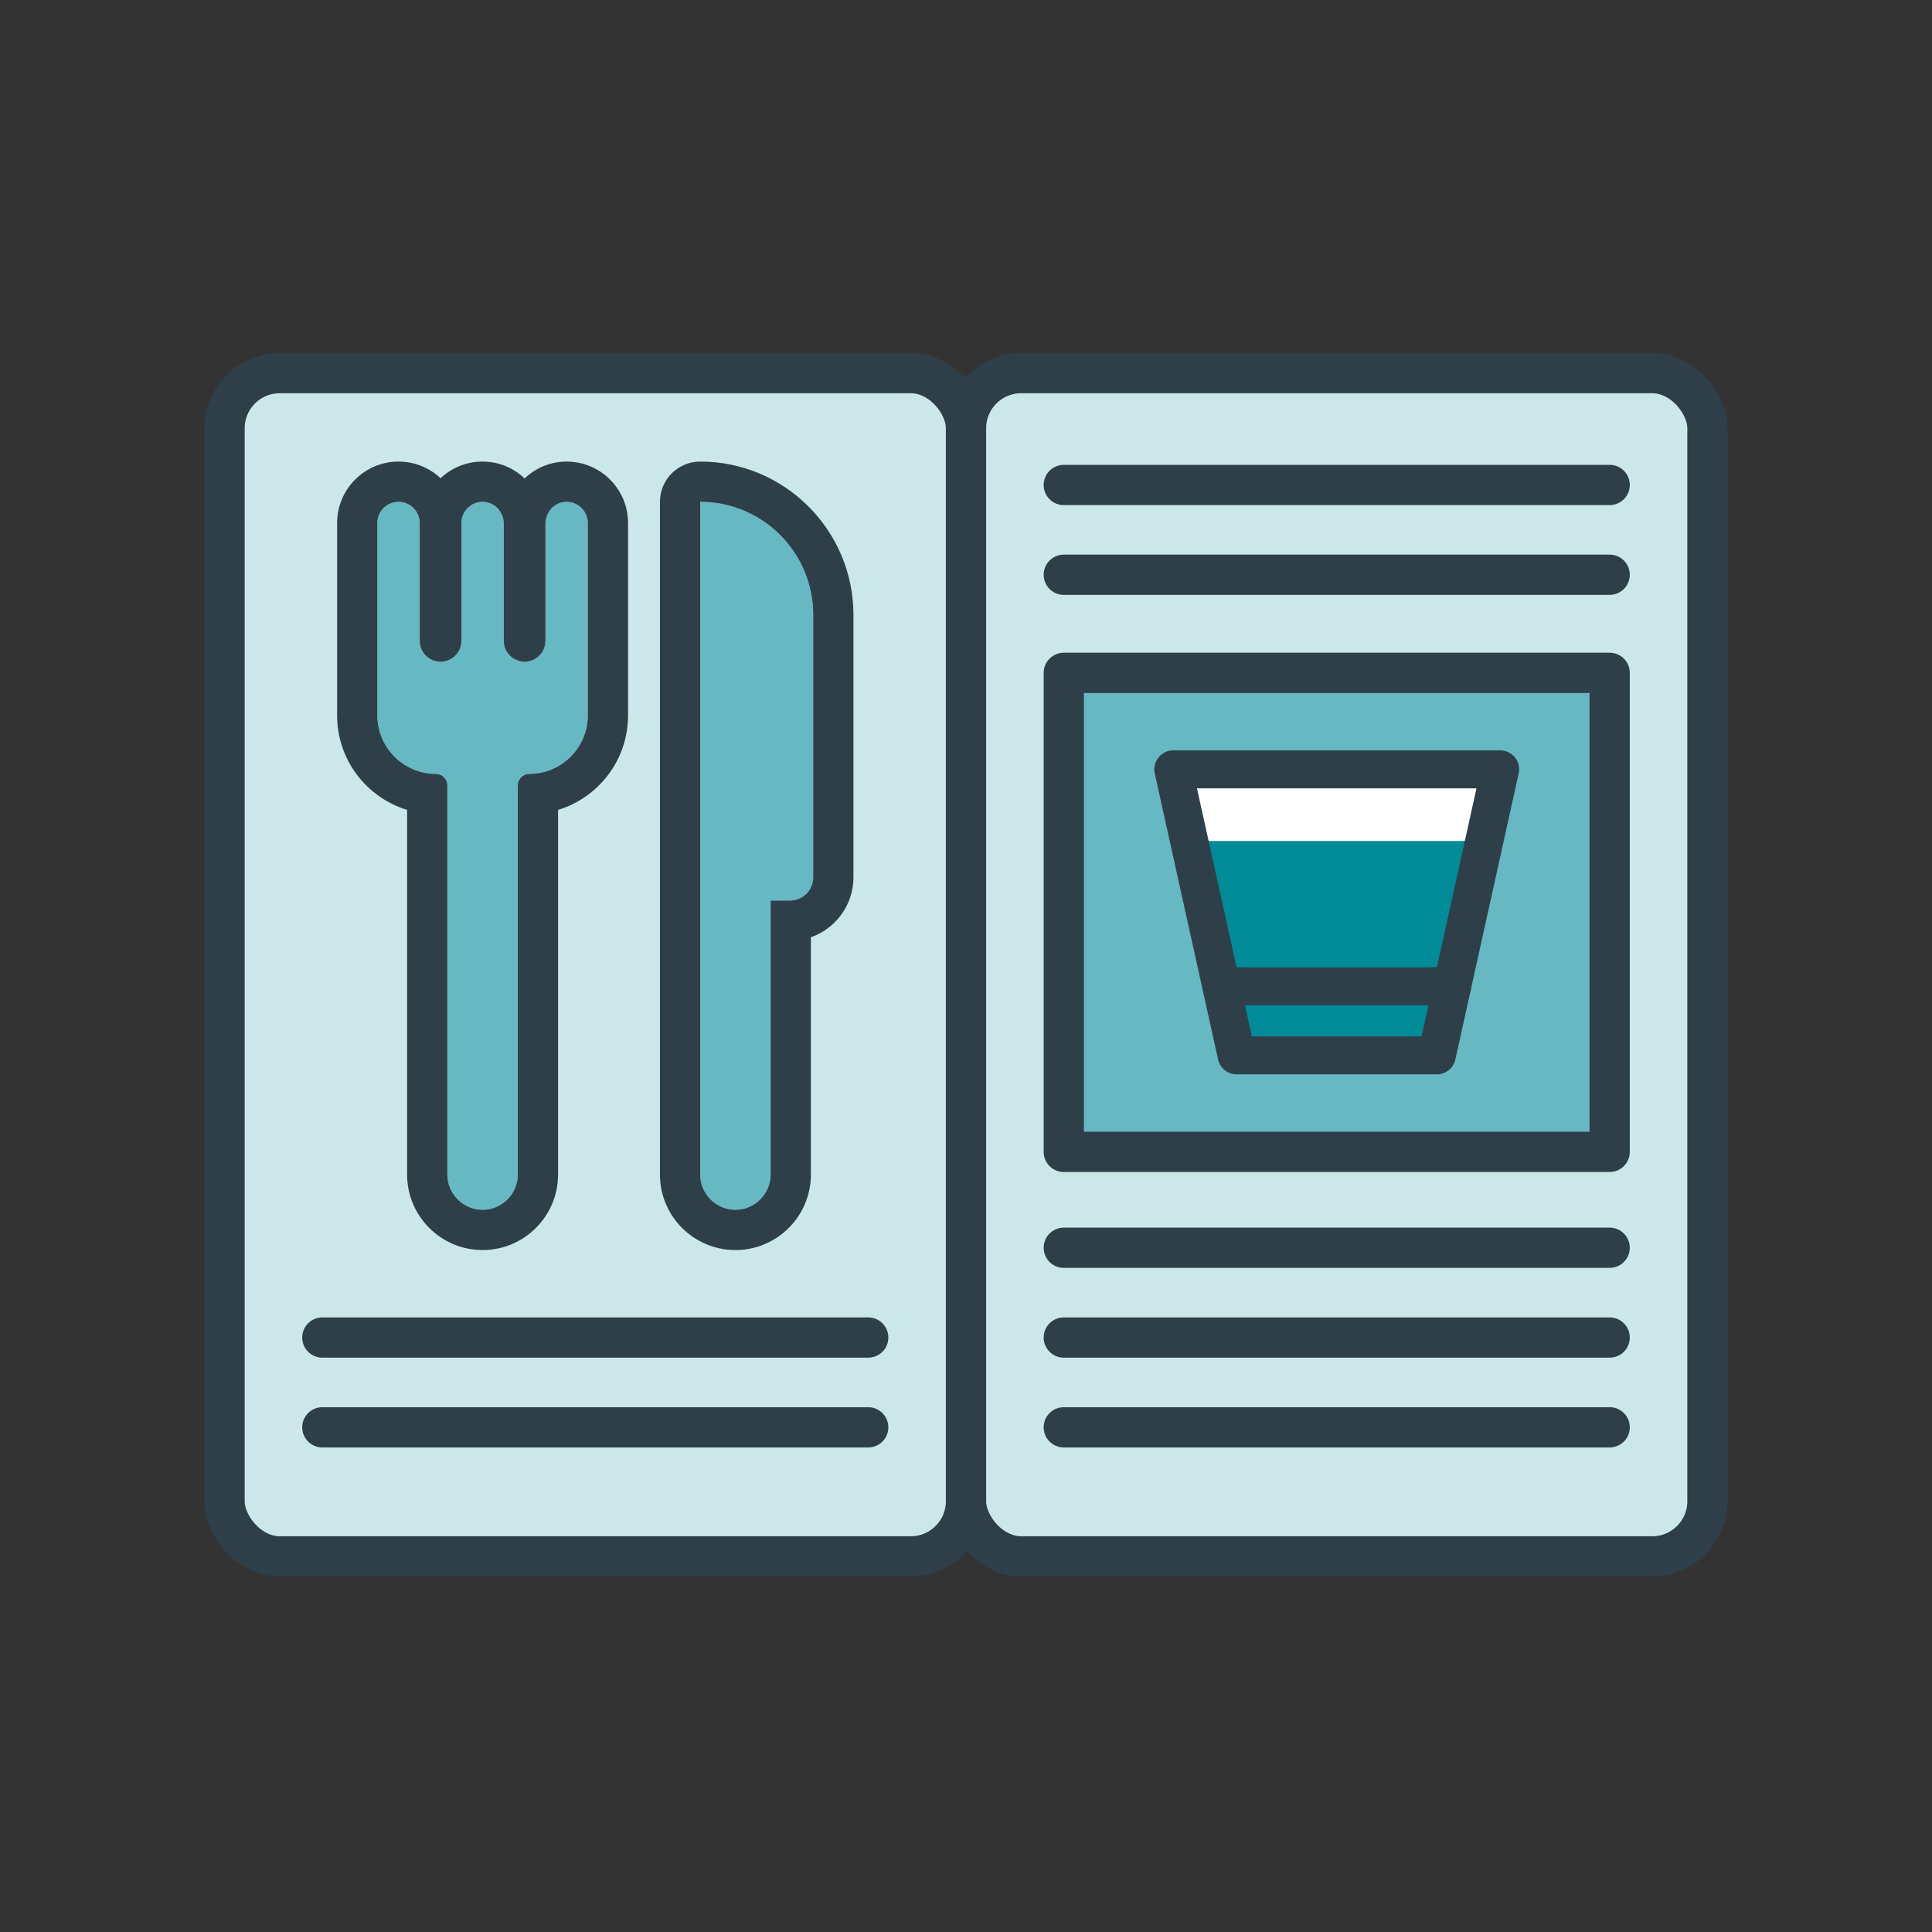<?xml version="1.0" encoding="UTF-8"?>
<svg id="Layer_1" data-name="Layer 1" xmlns="http://www.w3.org/2000/svg" viewBox="0 0 288 288">
  <rect x="0" y="0" width="288" height="288" fill="#333333" stroke="none"/>
  <defs>
    <style>
      .cls-1, .cls-2, .cls-3 {
        fill: #008b99;
      }

      .cls-4 {
        fill: #2e3f4a;
      }

      .cls-5 {
        fill: #fff;
      }

      .cls-6 {
        stroke-width: 5.662px;
      }

      .cls-6, .cls-7 {
        fill: none;
        stroke: #2e3f4a;
        stroke-linecap: round;
        stroke-linejoin: round;
      }

      .cls-7 {
        stroke-width: 6px;
      }

      .cls-2 {
        opacity: .2;
      }

      .cls-3 {
        opacity: .6;
      }
    </style>
  </defs>
  <path class="cls-5" d="M246.303,55.621h-94.079c-4.523,0-8.223,3.7-8.223,8.223,0-4.523-3.701-8.223-8.224-8.223H41.697c-4.523,0-8.223,3.7-8.223,8.223v159.936c0,4.523,3.701,8.223,8.223,8.223h94.079c4.523,0,8.224-3.701,8.224-8.223,0,4.523,3.701,8.223,8.223,8.223h94.079c4.523,0,8.223-3.701,8.223-8.223V63.844c0-4.523-3.701-8.223-8.223-8.223Z"/>
  <path class="cls-2" d="M246.303,55.621h-94.079c-4.523,0-8.223,3.7-8.223,8.223,0-4.523-3.701-8.223-8.224-8.223H41.697c-4.523,0-8.223,3.7-8.223,8.223v159.936c0,4.523,3.701,8.223,8.223,8.223h94.079c4.523,0,8.224-3.701,8.224-8.223,0,4.523,3.701,8.223,8.223,8.223h94.079c4.523,0,8.223-3.701,8.223-8.223V63.844c0-4.523-3.701-8.223-8.223-8.223Z"/>
  <rect class="cls-5" x="158.835" y="100.301" width="81.373" height="71.406"/>
  <rect class="cls-3" x="158.577" y="100.301" width="81.373" height="71.406"/>
  <rect class="cls-7" x="158.577" y="100.301" width="81.373" height="71.406"/>
  <rect class="cls-7" x="33.474" y="55.621" width="110.526" height="176.383" rx="8.223" ry="8.223"/>
  <rect class="cls-7" x="144" y="55.621" width="110.526" height="176.383" rx="8.223" ry="8.223"/>
  <line class="cls-7" x1="48.05" y1="199.384" x2="129.423" y2="199.384"/>
  <line class="cls-7" x1="48.05" y1="212.768" x2="129.423" y2="212.768"/>
  <line class="cls-7" x1="158.577" y1="186" x2="239.95" y2="186"/>
  <line class="cls-7" x1="158.577" y1="199.384" x2="239.95" y2="199.384"/>
  <line class="cls-7" x1="158.577" y1="212.768" x2="239.95" y2="212.768"/>
  <g>
    <line class="cls-7" x1="158.577" y1="72.295" x2="239.95" y2="72.295"/>
    <line class="cls-7" x1="158.577" y1="85.678" x2="239.95" y2="85.678"/>
  </g>
  <path class="cls-5" d="M84.043,74.833c-1.588.21-2.732,1.644-2.732,3.246v17.452c0,1.717-1.392,3.108-3.108,3.108h0c-1.717,0-3.108-1.392-3.108-3.108v-17.451c0-1.602-1.143-3.036-2.732-3.247-1.923-.255-3.58,1.252-3.58,3.128v17.57c0,1.717-1.392,3.108-3.108,3.108h0c-1.717,0-3.108-1.392-3.108-3.108v-17.57c0-1.736-1.42-3.156-3.156-3.156h0c-1.736,0-3.156,1.42-3.156,3.156v28.695c0,4.788,3.917,8.706,8.706,8.706h0c.955,0,1.728.774,1.728,1.728v58.002c0,2.888,2.363,5.251,5.251,5.251h0c2.888,0,5.251-2.363,5.251-5.251v-58.002c0-.955.774-1.728,1.728-1.728h0c4.788,0,8.706-3.917,8.706-8.706v-28.695c0-1.875-1.658-3.382-3.58-3.128Z"/>
  <g>
    <path class="cls-5" d="M104.376,74.805h0v100.287c0,2.888,2.363,5.251,5.251,5.251h0c2.888,0,5.251-2.363,5.251-5.251v-40.843h2.872c1.917,0,3.47-1.554,3.47-3.47v-39.13c0-9.303-7.542-16.844-16.844-16.844Z"/>
    <path class="cls-3" d="M104.376,74.805h0v100.287c0,2.888,2.363,5.251,5.251,5.251h0c2.888,0,5.251-2.363,5.251-5.251v-40.843h2.872c1.917,0,3.47-1.554,3.47-3.47v-39.13c0-9.303-7.542-16.844-16.844-16.844Z"/>
    <path class="cls-3" d="M84.043,74.833c-1.588.21-2.732,1.644-2.732,3.246v17.452c0,1.717-1.392,3.108-3.108,3.108h0c-1.717,0-3.108-1.392-3.108-3.108v-17.451c0-1.602-1.143-3.036-2.732-3.247-1.923-.255-3.58,1.252-3.58,3.128v17.57c0,1.717-1.392,3.108-3.108,3.108h0c-1.717,0-3.108-1.392-3.108-3.108v-17.57c0-1.736-1.42-3.156-3.156-3.156h0c-1.736,0-3.156,1.42-3.156,3.156v28.695c0,4.788,3.917,8.706,8.706,8.706h0c.955,0,1.728.774,1.728,1.728v58.002c0,2.888,2.363,5.251,5.251,5.251h0c2.888,0,5.251-2.363,5.251-5.251v-58.002c0-.955.774-1.728,1.728-1.728h0c4.788,0,8.706-3.917,8.706-8.706v-28.695c0-1.875-1.658-3.382-3.58-3.128Z"/>
    <path class="cls-4" d="M104.376,74.805c9.303,0,16.845,7.542,16.845,16.844v39.13c0,1.917-1.554,3.47-3.47,3.47h-2.873v40.843c0,2.888-2.363,5.251-5.251,5.251s-5.251-2.363-5.251-5.251v-100.288M104.376,68.805c-3.314,0-6,2.686-6,6v100.288c0,6.204,5.047,11.251,11.251,11.251s11.251-5.047,11.251-11.251v-35.373c3.69-1.295,6.343-4.814,6.343-8.94v-39.13c0-12.596-10.248-22.844-22.845-22.844h0Z"/>
  </g>
  <path class="cls-4" d="M59.41,74.805c1.736,0,3.156,1.42,3.156,3.156v17.57c0,1.717,1.392,3.108,3.108,3.108s3.108-1.392,3.108-3.108v-17.57c0-1.736,1.42-3.156,3.156-3.156.14,0,.281.009.425.028,1.588.21,2.732,1.644,2.732,3.246v17.452c0,1.717,1.392,3.108,3.108,3.108s3.108-1.392,3.108-3.108v-17.452c0-1.602,1.144-3.036,2.732-3.246.143-.019.285-.028.425-.028,1.736,0,3.156,1.42,3.156,3.156v28.695c0,4.788-3.917,8.706-8.706,8.706-.955,0-1.728.774-1.728,1.728v58.002c0,2.888-2.363,5.251-5.251,5.251s-5.251-2.363-5.251-5.251v-58.002c0-.955-.774-1.728-1.728-1.728h-0c-4.788,0-8.706-3.918-8.706-8.706v-28.695c0-1.736,1.42-3.156,3.156-3.156M59.41,68.805c-5.049,0-9.156,4.107-9.156,9.156v28.695c0,6.624,4.402,12.239,10.434,14.073v54.363c0,6.204,5.047,11.251,11.251,11.251s11.251-5.047,11.251-11.251v-54.363c6.032-1.834,10.434-7.449,10.434-14.073v-28.695c0-5.049-4.107-9.156-9.156-9.156-.403,0-.811.027-1.213.08-1.952.258-3.698,1.14-5.052,2.432-1.354-1.292-3.1-2.174-5.053-2.432-.4-.053-.808-.08-1.21-.08-2.347-0-4.561.879-6.266,2.483-1.639-1.539-3.843-2.484-6.264-2.484h0Z"/>
  <polygon class="cls-5" points="174.912 114.686 184.349 157.322 214.194 157.322 223.631 114.686 174.912 114.686"/>
  <polygon class="cls-1" points="177.275 125.362 184.349 157.322 214.194 157.322 221.268 125.362 177.275 125.362"/>
  <g>
    <polygon class="cls-6" points="214.185 157.322 184.341 157.322 174.903 114.686 223.623 114.686 214.185 157.322"/>
    <line class="cls-6" x1="182.077" y1="147.02" x2="216.466" y2="147.02"/>
  </g>
</svg>